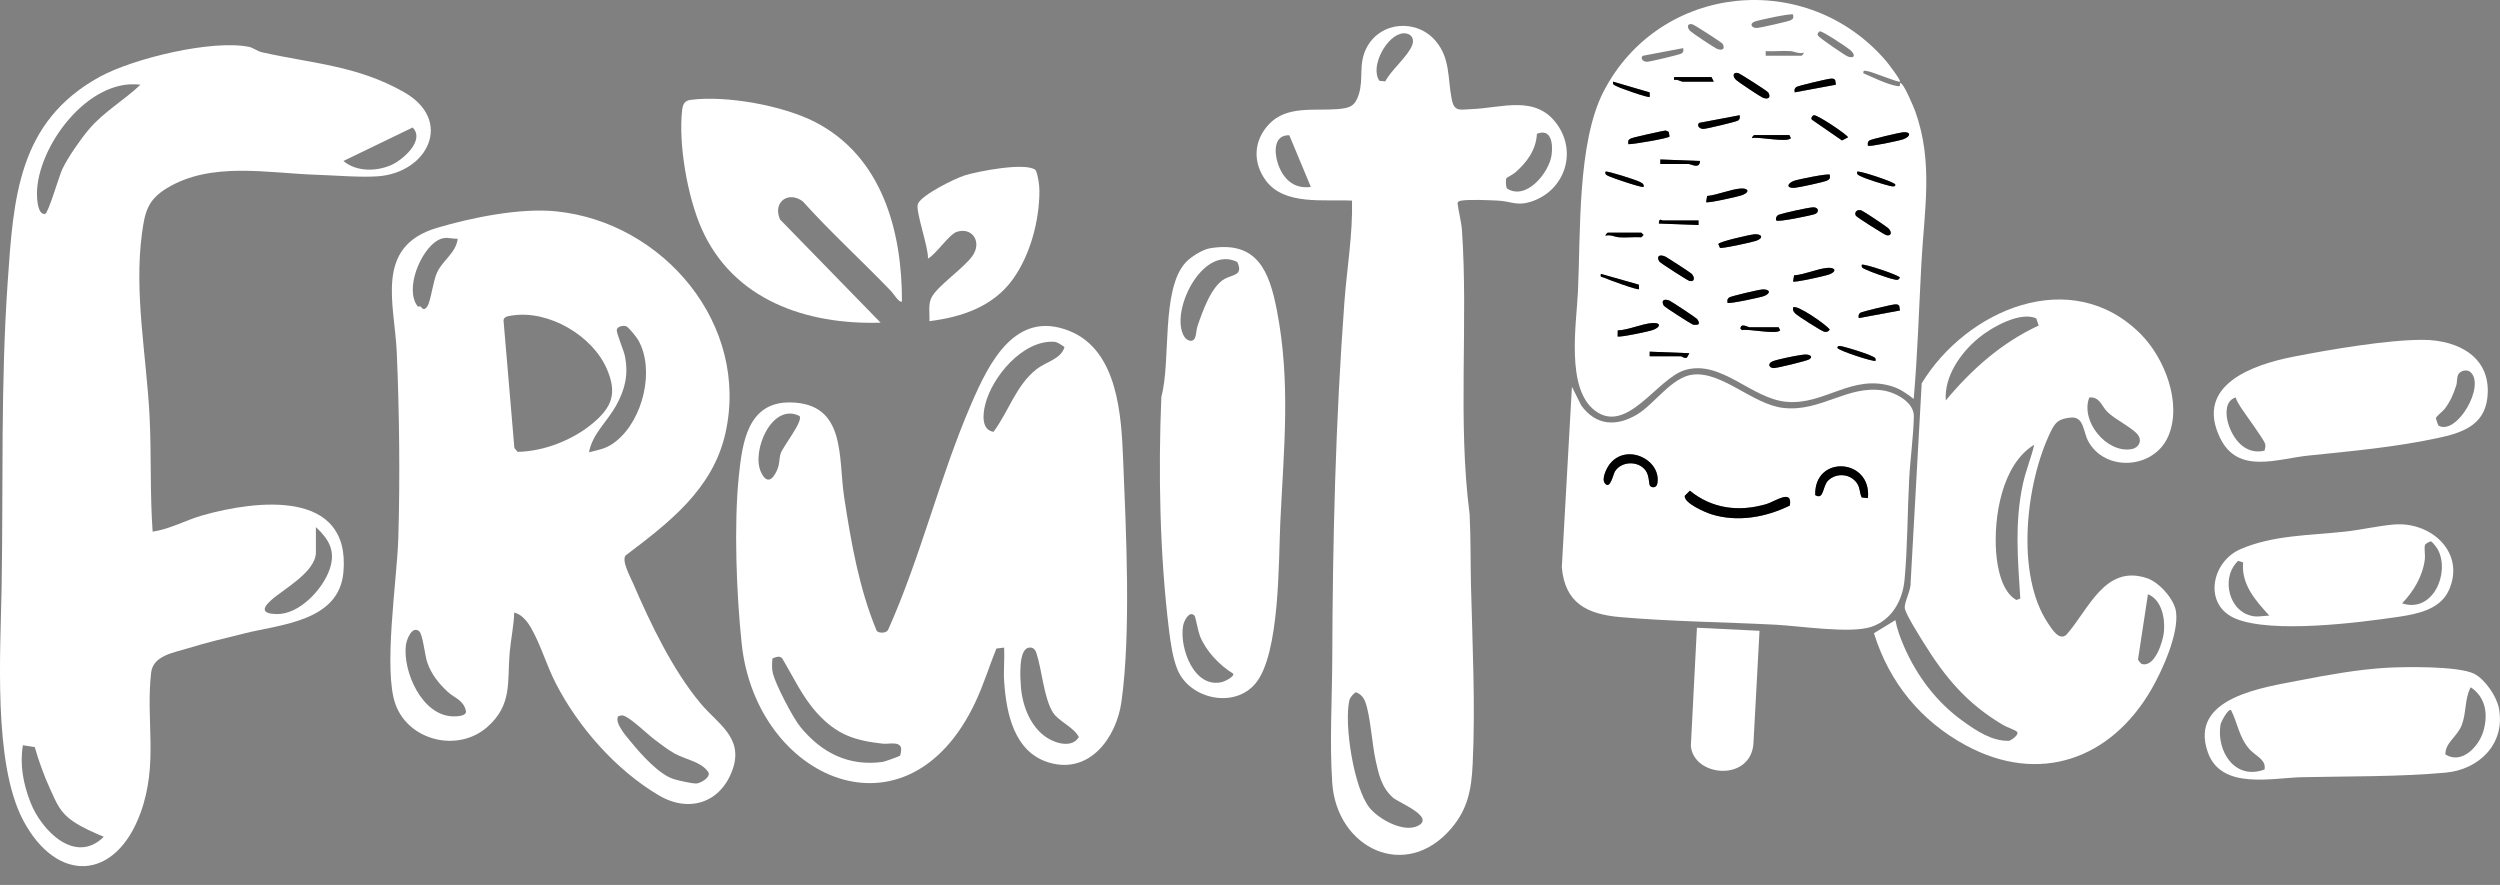 <svg xmlns="http://www.w3.org/2000/svg" width="113" height="40" viewBox="0 0 113 40" fill="none"><rect x="0" y="0" width="113" height="40" fill="#808080" stroke="none"/><path d="M6.899 24.031C7.695 23.913 8.393 23.51 9.16 23.292C11.582 22.606 15.855 22.088 15.523 25.861C15.327 28.09 12.698 28.216 11.05 28.629C10.194 28.843 9.327 29.044 8.485 29.306C7.862 29.5 6.918 29.626 6.83 30.409C6.582 32.598 7.167 34.516 6.348 36.754C5.223 39.827 2.571 39.95 1.05 37.083C-0.317 34.508 0.024 29.47 0.073 26.55C0.15 21.932 0.028 17.377 0.347 12.759C0.609 8.958 0.805 5.506 4.507 3.472C6.02 2.642 9.589 1.776 11.264 2.12C11.434 2.155 11.628 2.314 11.848 2.364C14.124 2.875 16.138 2.959 18.257 4.162C20.513 5.443 19.341 7.808 17.076 7.969C16.269 8.026 15.155 7.927 14.311 7.9C12.09 7.828 9.551 7.286 7.543 8.506C6.668 9.037 6.545 9.597 6.417 10.552C6.053 13.258 6.624 16.101 6.761 18.826C6.847 20.558 6.775 22.302 6.899 24.031H6.899ZM6.347 3.83C3.986 3.518 1.673 6.635 1.671 8.759C1.671 9.006 1.706 9.722 2.039 9.668C2.183 9.645 2.674 7.943 2.817 7.644C3.071 7.114 3.622 6.319 4.004 5.865C4.697 5.04 5.574 4.566 6.347 3.83V3.83ZM15.521 7.277C16.107 7.766 16.994 7.759 17.675 7.464C18.192 7.241 19.229 6.349 18.651 5.763L15.521 7.277ZM14.279 23.824V24.962C14.279 25.855 12.804 26.631 12.247 27.136C11.787 27.552 11.9 27.75 12.524 27.756C13.541 27.766 14.598 26.627 14.903 25.723C15.18 24.9 14.873 24.386 14.279 23.824H14.279ZM1.571 33.77L1.035 33.684C0.887 34.575 1.053 35.436 1.379 36.271C1.87 37.53 3.401 39.104 4.691 37.822C4.25 37.64 3.726 37.409 3.333 37.145C2.712 36.729 2.566 36.318 2.265 35.661C1.985 35.051 1.757 34.414 1.571 33.77L1.571 33.77Z" fill="white"></path><path d="M23.243 27.685C23.224 28.298 23.088 28.905 23.036 29.513C22.924 30.824 23.163 31.854 22.033 32.854C20.705 34.03 18.478 33.487 17.878 31.841C17.312 30.29 17.946 26.197 18.003 24.344C18.085 21.678 18.05 18.594 17.934 15.927C17.839 13.736 16.903 11.146 19.749 10.3C21.325 9.832 23.515 9.388 25.138 9.553C29.993 10.046 33.906 14.68 32.783 19.606C32.209 22.123 30.226 23.633 28.279 25.105C28.081 25.337 28.494 26.083 28.61 26.353C29.388 28.161 30.398 30.275 31.66 31.786C32.436 32.716 33.613 33.332 33.119 34.765C32.596 36.284 31.151 36.764 29.773 35.947C27.844 34.803 26.141 32.874 25.117 30.879C24.709 30.085 24.431 29.115 23.988 28.354C23.823 28.072 23.576 27.77 23.243 27.686L23.243 27.685ZM20.69 10.793C20.319 10.79 20.116 10.666 19.769 10.872C19.002 11.329 18.293 13.053 18.865 13.83C18.906 13.886 18.977 13.835 19.017 13.856C19.035 13.865 19.148 14.113 19.315 13.848C19.48 13.589 19.569 12.711 19.759 12.309C20.024 11.75 20.604 11.44 20.689 10.793L20.69 10.793ZM23.398 20.424C24.602 20.4 25.913 19.884 26.83 19.102C27.671 18.384 27.892 17.767 27.439 16.698C26.794 15.172 24.803 14.007 23.157 14.259C23.003 14.282 22.767 14.302 22.759 14.481L23.25 20.251L23.398 20.424ZM26.622 20.445C27.151 20.304 27.424 20.286 27.864 19.929C29.059 18.961 29.619 16.723 28.844 15.363C28.774 15.242 28.415 14.789 28.301 14.746C28.18 14.7 27.909 14.749 27.879 14.903C27.851 15.048 28.196 15.835 28.247 16.098C28.411 16.938 28.256 17.591 27.85 18.329C27.454 19.048 26.776 19.607 26.622 20.445V20.445ZM18.947 28.531C18.622 28.265 18.375 28.911 18.345 29.167C18.206 30.366 19.073 32.328 20.448 32.378C20.63 32.385 21.124 32.381 21.057 32.116C20.935 31.634 20.555 31.561 20.24 31.272C19.83 30.896 19.488 30.465 19.308 29.929C19.209 29.633 19.106 28.662 18.947 28.531ZM27.94 32.38C27.758 32.686 28.366 33.346 28.555 33.578C28.989 34.111 29.792 35.001 30.44 35.211C30.634 35.274 31.307 35.428 31.485 35.413C31.683 35.397 32.161 35.113 32.007 34.888C31.686 34.423 30.99 34.335 30.49 34.058C30.196 33.894 29.869 33.639 29.595 33.435C29.278 33.2 28.449 32.387 28.148 32.339C28.076 32.327 28.005 32.357 27.939 32.38H27.94Z" fill="white"></path><path d="M85.879 3.691C85.823 3.741 84.663 3.263 84.448 3.225C84.351 3.207 84.193 3.141 84.224 3.311C84.661 3.497 85.268 3.802 85.724 3.886C85.863 3.912 85.888 3.912 85.88 3.761C86.016 3.654 86.529 4.92 86.57 5.035C87.401 7.347 86.971 9.553 86.845 11.931C86.737 13.966 86.676 16.004 86.499 18.033C86.202 17.799 85.885 17.575 85.518 17.462C83.691 16.895 82.473 18.318 80.748 18.162C79.163 18.019 77.814 16.262 76.184 16.719C74.914 17.076 73.545 19.676 72.082 18.552C70.769 17.543 71.256 14.628 71.324 13.171C71.448 10.521 71.287 6.437 72.486 4.128C75.023 -0.764 81.68 -1.42 85.256 2.763C85.33 2.849 85.936 3.639 85.879 3.691V3.691ZM81.05 0.658C80.976 0.588 79.528 0.899 79.325 0.971C79.053 1.066 79.167 1.272 79.409 1.264C79.545 1.26 80.83 0.971 80.932 0.918C81.072 0.846 81.063 0.806 81.05 0.658H81.05ZM77.863 1.982C77.823 1.911 76.58 1.121 76.502 1.1C76.273 1.036 76.22 1.229 76.403 1.407C76.493 1.495 77.494 2.161 77.605 2.206C77.845 2.303 77.993 2.217 77.863 1.982V1.982ZM82.259 1.416C82.207 1.429 82.101 1.561 82.187 1.624C82.229 1.705 83.407 2.517 83.531 2.558C83.85 2.662 83.873 2.466 83.625 2.255C83.478 2.129 82.361 1.39 82.259 1.416ZM76.084 2.175L74.266 2.519C74.131 2.593 74.231 2.802 74.454 2.793C74.592 2.787 75.951 2.465 76.013 2.414C76.108 2.335 76.091 2.287 76.083 2.175H76.084ZM80.947 2.312C80.575 2.283 80.182 2.333 79.809 2.312V2.519H81.43C81.442 2.519 81.538 2.426 81.533 2.382C81.328 2.448 81.091 2.323 80.947 2.312ZM79.932 4.188C79.893 4.117 78.65 3.328 78.572 3.306C78.343 3.242 78.289 3.435 78.473 3.613C78.563 3.701 79.564 4.367 79.674 4.412C79.915 4.509 80.062 4.424 79.932 4.188V4.188ZM77.464 3.691L77.36 3.484H75.67V3.622C75.799 3.564 75.987 3.691 76.05 3.691H77.464ZM82.981 3.828L82.95 3.619C82.894 3.547 82.831 3.552 82.75 3.556C82.61 3.562 81.252 3.883 81.191 3.935C81.096 4.014 81.113 4.062 81.12 4.174L82.982 3.828L82.981 3.828ZM74.565 4.177L72.912 3.691C72.882 3.843 72.985 3.847 73.081 3.901C73.225 3.982 74.513 4.437 74.566 4.38L74.565 4.177V4.177ZM78.636 5.208L76.818 5.552C76.683 5.627 76.783 5.836 77.006 5.826C77.144 5.82 78.503 5.499 78.565 5.447C78.66 5.368 78.643 5.32 78.635 5.208H78.636ZM81.985 5.209C81.929 5.223 81.826 5.351 81.911 5.416L83.261 6.349L83.533 6.208C83.534 6.115 82.136 5.17 81.985 5.209ZM75.463 6.172L75.431 5.964L75.298 5.901C75.217 5.895 73.801 6.215 73.719 6.257C73.579 6.329 73.588 6.369 73.601 6.518C73.824 6.527 75.411 6.252 75.463 6.172ZM84.431 6.587C84.491 6.645 85.853 6.361 86.033 6.293C86.398 6.155 86.372 5.939 86.001 5.981C85.836 5.999 84.561 6.298 84.502 6.348C84.407 6.426 84.424 6.474 84.431 6.587H84.431ZM80.878 6.104H79.291C79.28 6.104 79.183 6.197 79.188 6.241C79.498 6.168 80.793 6.46 80.948 6.242L80.878 6.104V6.104ZM75.049 7.414H76.326C76.456 7.414 76.821 7.658 76.843 7.277L75.049 7.208V7.414H75.049ZM74.29 8.448C74.317 8.293 74.191 8.262 74.084 8.207C73.925 8.126 72.628 7.708 72.567 7.759C72.539 7.906 72.635 7.92 72.734 7.97C72.874 8.04 74.229 8.501 74.29 8.448ZM83.948 7.76C83.92 7.906 84.016 7.92 84.116 7.97C84.363 8.095 85.123 8.331 85.412 8.4C85.486 8.418 85.678 8.473 85.671 8.345C85.664 8.235 84.023 7.696 83.948 7.76ZM82.706 7.897C82.634 7.83 81.273 8.106 81.087 8.175C80.772 8.29 80.727 8.522 81.121 8.488C81.315 8.471 82.452 8.228 82.588 8.158C82.723 8.088 82.719 8.045 82.706 7.897ZM77.119 9.138C77.177 9.198 78.592 8.881 78.76 8.814C79.117 8.673 79.011 8.497 78.68 8.521C78.233 8.554 77.631 8.814 77.162 8.859L77.118 9.138H77.119ZM80.292 9.965C80.351 10.053 81.839 9.744 82.036 9.675C82.233 9.606 82.219 9.357 81.946 9.372C81.707 9.385 80.648 9.621 80.41 9.704C80.292 9.745 80.244 9.894 80.292 9.965ZM83.887 9.751C83.927 9.822 85.176 10.605 85.254 10.626C85.483 10.691 85.536 10.497 85.353 10.319C85.267 10.236 84.255 9.56 84.152 9.519C83.945 9.435 83.797 9.596 83.886 9.751H83.887ZM76.774 9.965H75.153C75.104 9.965 74.984 9.83 74.981 10.103L76.774 10.172V9.965H76.774ZM73.153 10.724C73.49 10.75 73.847 10.705 74.187 10.724L74.289 10.62L74.187 10.517H72.67C72.658 10.517 72.561 10.609 72.566 10.654C72.772 10.587 73.008 10.712 73.153 10.723V10.724ZM77.744 11.202C77.809 11.254 79.21 10.946 79.383 10.884C79.736 10.757 79.638 10.568 79.302 10.591C79.116 10.603 77.675 10.929 77.672 11.034L77.744 11.202V11.202ZM74.995 11.813C75.035 11.883 76.278 12.673 76.356 12.695C76.593 12.761 76.624 12.553 76.465 12.377C76.416 12.324 75.336 11.623 75.253 11.589C75.013 11.492 74.865 11.577 74.995 11.813ZM84.155 11.965C84.127 12.112 84.223 12.126 84.323 12.176C84.536 12.283 85.371 12.581 85.6 12.624C85.734 12.65 85.782 12.69 85.877 12.551C85.872 12.441 84.23 11.902 84.155 11.966V11.965ZM81.05 12.723C81.108 12.783 82.524 12.466 82.692 12.399C83.048 12.259 82.944 12.082 82.611 12.107C82.157 12.14 81.573 12.414 81.094 12.445L81.05 12.723H81.05ZM74.078 12.868L72.36 12.379C72.326 12.559 72.394 12.5 72.497 12.548C72.664 12.626 74.026 13.129 74.083 13.068L74.078 12.868ZM78.085 13.688C78.145 13.747 79.574 13.445 79.741 13.379C80.058 13.254 80.008 13.062 79.657 13.084C79.495 13.094 78.229 13.389 78.156 13.449C78.061 13.527 78.078 13.577 78.085 13.688V13.688ZM76.773 14.653C76.819 14.588 76.76 14.479 76.703 14.414C76.654 14.358 75.547 13.624 75.46 13.588C75.219 13.491 75.072 13.577 75.202 13.812C75.24 13.881 76.445 14.645 76.52 14.672C76.587 14.696 76.756 14.678 76.773 14.653V14.653ZM85.879 14.033L85.847 13.824C85.792 13.752 85.728 13.756 85.646 13.76C85.506 13.766 84.149 14.087 84.088 14.139C83.993 14.218 84.01 14.266 84.017 14.378L85.879 14.033V14.033ZM81.051 13.896C81.026 14.036 81.066 14.079 81.153 14.173C81.246 14.274 82.37 14.991 82.468 14.998C82.59 15.006 82.631 14.996 82.704 14.895C82.546 14.673 81.207 13.745 81.051 13.896V13.896ZM73.118 15.205C73.175 15.264 74.542 14.979 74.72 14.911C75.065 14.781 75.087 14.576 74.69 14.601C74.211 14.631 73.623 14.914 73.122 14.934L73.117 15.205L73.118 15.205ZM80.395 14.792H79.085C79.003 14.792 78.68 14.574 78.67 14.861L78.749 14.92C79.051 14.851 80.318 15.137 80.465 14.93L80.395 14.791V14.792ZM84.775 16.308C84.803 16.162 84.706 16.148 84.607 16.098C84.36 15.973 83.6 15.737 83.311 15.668C83.236 15.65 83.044 15.595 83.052 15.723C83.059 15.833 84.7 16.372 84.775 16.308ZM74.567 16.102H75.981C76.02 16.102 76.109 16.207 76.246 16.165L76.36 15.964L74.566 15.895V16.102H74.567ZM81.378 16.051C81.117 16.087 80.364 16.24 80.138 16.327C79.877 16.426 79.961 16.631 80.173 16.637C80.314 16.64 81.674 16.312 81.777 16.242C81.851 16.191 81.912 16.133 81.811 16.066C81.681 15.994 81.516 16.032 81.378 16.051Z" fill="white"></path><path d="M45.389 29.271L45.036 29.314C44.714 30.116 44.458 30.948 44.09 31.732C41.023 38.265 34.177 35.242 33.525 29.099C33.288 26.868 33.167 23.738 33.395 21.524C33.552 19.996 33.799 18.148 35.746 18.19C38.259 18.245 37.882 20.676 38.156 22.471C38.466 24.506 38.834 26.615 39.627 28.514C39.728 28.634 40.061 28.625 40.14 28.473C41.627 25.154 42.462 21.58 43.907 18.242C44.702 16.406 45.894 13.967 48.353 14.965C50.535 15.851 50.685 18.805 50.765 20.759C50.898 23.992 51.127 28.565 50.691 31.711C50.465 33.342 49.246 35.023 47.402 34.464C45.837 33.989 45.489 32.244 45.389 30.822C45.353 30.315 45.413 29.781 45.388 29.271L45.389 29.271ZM47.632 15.447C46.215 15.379 44.83 17.044 44.526 18.308C44.425 18.724 44.352 19.428 44.906 19.52C45.588 18.603 45.92 17.426 46.843 16.694C47.284 16.344 47.949 16.243 48.117 15.688C47.972 15.594 47.811 15.455 47.632 15.447ZM36.138 18.803C34.895 18.178 33.955 20.383 34.394 21.335C34.646 21.884 34.916 21.715 35.123 21.251C35.253 20.96 35.207 20.766 35.281 20.513C35.375 20.189 36.318 19.045 36.138 18.803ZM46.472 29.282C46.029 29.404 46.116 30.652 46.144 31.033C46.207 31.881 46.565 32.84 47.297 33.328C47.71 33.604 48.462 33.828 48.764 33.312C48.518 32.85 47.843 32.602 47.593 32.204C47.178 31.543 47.098 30.271 46.842 29.508C46.782 29.334 46.664 29.229 46.472 29.282ZM40.685 34.154C40.708 34.127 40.742 33.868 40.73 33.814C40.664 33.494 40.165 33.643 39.906 33.615C38.615 33.471 37.825 33.206 36.938 32.238C36.267 31.505 35.858 30.597 35.353 29.754C35.235 29.624 35.055 29.703 34.914 29.765C34.895 29.99 34.88 30.224 34.936 30.447C35.065 30.951 35.838 32.443 36.179 32.859C37.136 34.025 38.353 34.65 39.899 34.438C39.987 34.425 40.658 34.186 40.685 34.155L40.685 34.154Z" fill="white"></path><path d="M61.113 9.069C59.862 9 58.063 9.3 57.221 8.167C56.616 7.352 56.657 6.363 57.352 5.62C58.154 4.761 59.395 5.017 60.456 4.932C61.016 4.886 61.255 4.802 61.424 4.244C61.638 3.536 61.395 2.891 61.764 2.171C62.386 0.954 64.046 0.838 64.904 1.866C65.556 2.647 65.435 3.555 65.614 4.466C65.731 5.068 65.969 4.954 66.526 4.932C67.901 4.876 69.424 4.273 70.385 5.626C71.283 6.89 70.727 8.559 69.299 9.082C68.581 9.345 68.339 9.1 67.702 9.067C67.303 9.047 66.398 9.008 66.044 9.069C65.969 9.083 65.908 9.097 65.88 9.178C65.926 9.579 66.054 10.013 66.081 10.411C66.369 14.613 65.881 19.02 66.426 23.235C66.482 24.317 66.463 25.399 66.489 26.482C66.555 29.136 66.692 31.888 66.564 34.549C66.509 35.68 66.347 36.565 65.597 37.444C63.539 39.856 60.412 38.35 60.216 35.373C60.093 33.512 60.211 31.642 60.218 29.791C60.238 24.378 60.366 19.053 60.767 13.654C60.881 12.129 61.146 10.606 61.112 9.068L61.113 9.069ZM62.614 3.68C62.874 3.165 63.644 2.545 63.834 2.033C63.951 1.719 63.753 1.489 63.434 1.505C62.709 1.543 61.896 3.009 62.351 3.653L62.614 3.679V3.68ZM68.094 8.049C68.048 8.128 68.064 8.433 68.113 8.519C68.992 9.085 70.018 7.797 70.13 7.017C70.201 6.522 70.129 5.784 69.47 6.048C69.427 6.782 69.022 7.328 68.493 7.794C68.403 7.874 68.106 8.028 68.094 8.049H68.094ZM58.277 6.114C57.569 6.09 57.584 6.877 57.768 7.414C58.002 8.095 58.487 8.554 59.25 8.449L58.277 6.114H58.277ZM61.284 31.288C61.159 31.369 61.022 31.517 60.989 31.665C60.748 32.746 61.193 35.636 61.905 36.512C62.327 37.032 63.449 37.658 64.098 37.323C64.874 36.922 63.217 36.276 62.974 36.063C62.449 35.603 62.324 35.023 62.18 34.375C62.017 33.639 61.944 32.37 61.715 31.737C61.636 31.519 61.504 31.37 61.284 31.288V31.288Z" fill="white"></path><path d="M96.753 15.092C97.841 16.18 98.642 18.228 98.008 19.712C97.367 21.213 95.129 21.355 94.375 19.917C94.161 19.508 94.193 18.807 93.59 18.875C93.063 18.935 92.912 19.062 92.696 19.503C91.565 21.814 91.085 25.981 92.582 28.19C92.741 28.424 93.073 28.982 93.399 28.693C94.406 27.562 95.136 25.489 97.051 26.136C97.594 26.32 98.282 27.081 98.357 27.657C98.487 28.649 97.741 30.295 97.246 31.153C95.422 34.316 92.186 35.486 88.867 33.696C86.817 32.589 85.394 30.847 84.703 28.621L85.671 28.03C85.744 28.427 85.894 28.831 86.053 29.2C86.638 30.552 87.529 31.738 88.726 32.596C89.338 33.035 90.031 33.505 90.812 33.485C90.855 33.484 91.332 33.2 91.148 33.059C91.046 32.98 90.708 32.868 90.548 32.774C88.92 31.814 87.939 30.647 86.954 29.059C86.768 28.761 86.142 27.77 86.097 27.496C86.055 27.25 86.389 26.65 86.36 26.34L86.861 17.326C88.879 14.006 93.615 11.956 96.753 15.092L96.753 15.092ZM92.148 14.716L92.041 14.393C91.312 14.055 90 14.807 89.433 15.276C88.622 15.947 87.877 16.998 87.948 18.101C89.116 16.697 90.475 15.487 92.147 14.715L92.148 14.716ZM96.618 19.638C96.367 19.326 95.593 18.955 95.257 18.622C94.992 18.359 94.911 17.923 94.436 17.966C94.022 19.034 95.213 20.481 96.325 20.304C96.668 20.249 96.851 19.928 96.618 19.638ZM91.318 27.054C91.206 25.297 91.057 23.639 91.431 21.893C91.562 21.28 91.805 20.708 91.948 20.101C90.479 20.997 90.11 23.38 90.225 24.961C90.277 25.666 90.484 26.765 91.143 27.12L91.318 27.055V27.054ZM96.796 30.008C97.398 30.199 97.77 28.995 97.811 28.547C97.866 27.939 97.707 27.11 97.087 26.859L96.64 29.798C96.632 29.842 96.783 30.004 96.796 30.008Z" fill="white"></path><path d="M71.051 17.481L71.475 18.331C72.14 19.243 73.063 19.291 73.995 18.735C74.787 18.263 75.57 17.028 76.533 16.93C77.857 16.794 79.231 18.284 80.611 18.439C82.306 18.629 83.5 17.393 85.125 17.65C85.684 17.738 86.521 18.18 86.506 18.826C86.485 19.76 86.344 20.718 86.295 21.653C86.216 23.142 86.223 24.727 86.086 26.202C85.999 27.144 85.508 28.034 84.568 28.338C83.619 28.645 81.355 28.294 80.258 28.237C77.941 28.118 75.522 28.093 73.224 27.892C71.737 27.761 70.734 27.263 70.594 25.639L71.051 17.481V17.481ZM74.58 21.949C74.646 22.051 74.872 22.074 74.913 21.859C75.115 20.774 73.492 19.991 72.745 21.002C72.615 21.177 72.395 21.628 72.532 21.827C72.773 22.18 72.919 21.44 72.992 21.318C73.282 20.833 74.071 20.815 74.393 21.276C74.555 21.509 74.527 21.867 74.58 21.949ZM84.431 22.514C84.612 20.713 81.995 20.536 82.05 22.378C82.453 22.615 82.37 21.975 82.635 21.718C83.016 21.349 83.663 21.41 83.949 21.859C84.088 22.077 84.047 22.27 84.151 22.484L84.432 22.514H84.431ZM80.902 22.849C81.033 22.077 80.227 22.673 79.841 22.786C78.605 23.145 77.395 23.004 76.383 22.179L76.151 22.414C76.119 22.748 77.091 23.165 77.381 23.253C78.556 23.61 79.821 23.381 80.903 22.849H80.902Z" fill="white"></path><path d="M54.682 11.223C56.83 10.861 57.372 12.263 57.714 14.021C58.349 17.288 58.026 20.305 57.871 23.58C57.788 25.338 57.86 29.53 56.758 30.88C55.807 32.044 53.797 31.606 53.232 30.291C53.011 29.774 52.908 29.04 52.839 28.478C52.422 25.071 52.349 21.351 52.494 17.93C52.937 16.327 52.468 13.079 53.595 11.86C53.824 11.612 54.352 11.279 54.683 11.223H54.682ZM55.926 11.843C54.333 11.042 52.836 14.146 53.538 15.23C53.647 15.399 53.902 15.485 53.998 15.301C54.08 15.143 54.068 14.911 54.128 14.736C54.353 14.083 54.749 12.928 55.368 12.598C55.727 12.406 56.208 12.451 55.925 11.843L55.926 11.843ZM53.999 27.836C53.757 27.567 53.512 28.071 53.475 28.288C53.304 29.3 53.98 31.154 55.255 30.824C55.349 30.8 55.826 30.573 55.735 30.445C55.121 30.073 54.504 29.423 54.234 28.738C54.163 28.557 54.03 27.871 53.999 27.836Z" fill="white"></path><path d="M40.768 13.619C40.667 13.732 40.352 13.236 40.287 13.169C38.971 11.798 37.559 10.517 36.286 9.102C35.619 8.606 34.913 9.155 35.259 9.922L39.803 14.584C36.446 14.688 33.122 13.557 31.7 10.307C31.074 8.876 30.656 6.513 30.834 4.964C30.864 4.711 30.945 4.55 31.212 4.515C32.823 4.302 35.388 4.769 36.84 5.515C39.861 7.066 40.776 10.428 40.768 13.619H40.768Z" fill="white"></path><path d="M107.798 30.188C108.668 30.134 111.118 30.096 111.835 30.456C112.329 30.705 112.856 31.489 112.954 32.026C113.247 33.624 112.055 34.788 110.536 34.924C108.39 35.116 106.191 35.083 104.05 35.129C102.691 35.158 100.403 35.717 99.796 34.009C98.91 31.512 102.334 31.07 104.005 30.741C105.209 30.504 106.576 30.265 107.798 30.188ZM111.675 31.064C111.392 31.608 111.491 32.191 111.273 32.766C111.067 33.309 110.524 33.56 110.531 34.1C111.282 34.572 112.049 33.73 112.248 33.051C112.469 32.3 112.362 31.518 111.675 31.064ZM100.844 32.099C100.719 32.004 100.385 32.635 100.366 32.757C100.174 33.95 101.015 35.285 102.356 34.781C102.449 34.334 101.94 34.168 101.671 33.858C101.194 33.308 101.159 32.72 100.844 32.099Z" fill="white"></path><path d="M109.526 15.361C111.137 15.369 112.641 16.163 112.428 17.99C112.28 19.253 111.242 19.574 110.172 19.803C108.248 20.215 106.291 20.39 104.339 20.592C102.916 20.739 101.158 21.454 100.352 19.803C99.175 17.392 101.849 16.479 103.662 16.123C105.29 15.804 107.911 15.354 109.526 15.361ZM111.656 16.812C111.511 16.69 111.233 16.747 111.13 16.9C111.032 17.043 111.075 17.255 111.024 17.414C110.896 17.815 110.757 18.141 110.502 18.479C110.418 18.59 110.116 18.818 110.1 18.904C110.097 18.922 110.206 19.232 110.222 19.24C111.051 19.696 112.368 17.415 111.656 16.812ZM101.053 17.964C100.582 18.107 100.589 18.695 100.705 19.105C100.918 19.85 101.487 20.577 102.358 20.37C102.377 20.262 102.42 20.165 102.381 20.052C102.304 19.827 101.502 18.745 101.301 18.44C101.208 18.298 101.102 18.126 101.052 17.963L101.053 17.964Z" fill="white"></path><path d="M108.215 23.707C109.89 23.569 111.445 24.974 110.694 26.667C110.3 27.554 109.266 27.753 108.392 27.883C106.559 28.154 102.732 28.634 101.077 27.974C99.568 27.372 99.939 25.403 101.264 24.825C102.737 24.183 104.418 24.201 105.987 24.03C106.715 23.951 107.501 23.766 108.215 23.707ZM108.574 27.271C109.957 27.728 110.746 25.916 110.199 24.854C110.151 24.762 109.963 24.508 109.884 24.475C109.834 24.454 109.619 24.587 109.608 24.632C109.566 24.794 109.628 25.088 109.6 25.298C109.501 26.052 109.093 26.734 108.574 27.271H108.574ZM101.391 25.421L101.167 25.35C100.446 25.998 100.659 27.389 101.559 27.768C101.948 27.931 102.173 27.844 102.573 27.823C101.953 27.151 101.294 26.41 101.39 25.421L101.391 25.421Z" fill="white"></path><path d="M42.01 14.517C42.032 14.158 41.935 13.746 42.119 13.419C42.411 12.899 43.534 12.14 43.941 11.586C44.406 10.953 43.959 10.251 43.248 10.479C42.898 10.592 42.315 11.488 41.942 11.69C41.987 11.22 41.358 9.508 41.491 9.21C41.674 8.802 43.144 8.075 43.596 7.931C44.181 7.745 46.368 7.318 46.809 7.686C46.916 7.9 46.982 8.364 46.982 8.621C46.982 9.963 46.575 11.511 45.791 12.608C44.899 13.856 43.485 14.33 42.01 14.517V14.517Z" fill="white"></path><path d="M79.53 28.512L79.253 33.648C79.084 35.346 76.554 35.108 76.426 33.718L76.701 28.374L79.53 28.512Z" fill="white"></path><path d="M74.994 11.812C74.864 11.577 75.011 11.491 75.251 11.588C75.335 11.622 76.414 12.323 76.463 12.377C76.623 12.553 76.592 12.761 76.354 12.694C76.276 12.672 75.033 11.883 74.994 11.812Z" fill="black"></path><path d="M81.05 13.896C81.207 13.745 82.545 14.673 82.704 14.896C82.631 14.996 82.589 15.006 82.468 14.998C82.37 14.991 81.245 14.274 81.152 14.173C81.066 14.079 81.026 14.036 81.05 13.896V13.896Z" fill="black"></path><path d="M81.981 5.208C82.132 5.169 83.531 6.115 83.529 6.207L83.257 6.348L81.907 5.416C81.822 5.351 81.925 5.222 81.981 5.208Z" fill="black"></path><path d="M82.981 3.828L81.119 4.174C81.112 4.062 81.095 4.014 81.19 3.935C81.252 3.883 82.609 3.562 82.749 3.555C82.831 3.552 82.894 3.547 82.95 3.619L82.981 3.828L82.981 3.828Z" fill="black"></path><path d="M73.117 15.206L73.122 14.935C73.623 14.916 74.21 14.632 74.69 14.602C75.087 14.576 75.065 14.782 74.72 14.912C74.542 14.98 73.174 15.265 73.118 15.206L73.117 15.206Z" fill="black"></path><path d="M77.741 11.201L77.668 11.033C77.672 10.928 79.112 10.602 79.298 10.59C79.635 10.567 79.732 10.755 79.379 10.883C79.207 10.945 77.806 11.253 77.741 11.201V11.201Z" fill="black"></path><path d="M80.292 9.964C80.244 9.893 80.292 9.745 80.409 9.704C80.648 9.62 81.706 9.385 81.946 9.372C82.219 9.357 82.229 9.607 82.036 9.675C81.842 9.743 80.351 10.052 80.292 9.964Z" fill="black"></path><path d="M77.117 9.137L77.161 8.859C77.63 8.813 78.231 8.554 78.678 8.521C79.011 8.496 79.116 8.673 78.759 8.814C78.591 8.88 77.175 9.198 77.118 9.137H77.117Z" fill="black"></path><path d="M79.929 4.187C80.059 4.422 79.912 4.508 79.671 4.411C79.561 4.366 78.56 3.7 78.47 3.612C78.286 3.434 78.34 3.24 78.569 3.305C78.647 3.326 79.89 4.116 79.929 4.186V4.187Z" fill="black"></path><path d="M82.707 7.897C82.72 8.045 82.729 8.086 82.589 8.158C82.449 8.23 81.316 8.472 81.123 8.488C80.729 8.521 80.774 8.29 81.088 8.174C81.275 8.106 82.635 7.83 82.707 7.897Z" fill="black"></path><path d="M85.876 14.033L84.014 14.378C84.007 14.266 83.99 14.218 84.084 14.139C84.146 14.087 85.503 13.766 85.643 13.76C85.725 13.756 85.788 13.751 85.844 13.823L85.876 14.032V14.033Z" fill="black"></path><path d="M78.632 5.208C78.64 5.32 78.656 5.368 78.562 5.447C78.5 5.498 77.141 5.82 77.003 5.826C76.779 5.836 76.68 5.626 76.815 5.552L78.633 5.208H78.632Z" fill="black"></path><path d="M75.462 6.172C75.411 6.252 73.823 6.526 73.601 6.517C73.588 6.37 73.579 6.329 73.719 6.257C73.8 6.215 75.216 5.895 75.297 5.9L75.43 5.964L75.462 6.172Z" fill="black"></path><path d="M76.772 14.653C76.755 14.678 76.586 14.696 76.518 14.671C76.443 14.645 75.239 13.881 75.201 13.812C75.071 13.577 75.218 13.491 75.458 13.588C75.546 13.624 76.653 14.358 76.702 14.414C76.759 14.479 76.817 14.587 76.772 14.653V14.653Z" fill="black"></path><path d="M81.047 12.724L81.091 12.446C81.57 12.415 82.154 12.141 82.608 12.108C82.94 12.083 83.046 12.26 82.689 12.401C82.52 12.467 81.105 12.784 81.047 12.724H81.047Z" fill="black"></path><path d="M83.886 9.751C83.797 9.596 83.945 9.435 84.151 9.519C84.255 9.561 85.266 10.236 85.352 10.319C85.535 10.498 85.482 10.691 85.253 10.627C85.175 10.604 83.927 9.822 83.886 9.751H83.886Z" fill="black"></path><path d="M78.084 13.688C78.077 13.577 78.059 13.527 78.155 13.449C78.228 13.389 79.494 13.093 79.656 13.084C80.007 13.062 80.057 13.254 79.74 13.379C79.573 13.445 78.145 13.747 78.084 13.688V13.688Z" fill="black"></path><path d="M84.428 6.587C84.421 6.475 84.404 6.427 84.499 6.348C84.558 6.299 85.833 6 85.998 5.981C86.369 5.939 86.395 6.155 86.03 6.293C85.85 6.361 84.487 6.645 84.427 6.587H84.428Z" fill="black"></path><path d="M81.376 16.051C81.513 16.032 81.679 15.995 81.808 16.067C81.91 16.133 81.849 16.192 81.774 16.242C81.671 16.312 80.311 16.641 80.17 16.637C79.958 16.632 79.875 16.427 80.135 16.327C80.361 16.24 81.114 16.087 81.376 16.051Z" fill="black"></path><path d="M74.078 12.868L74.084 13.068C74.027 13.129 72.664 12.626 72.497 12.548C72.395 12.5 72.327 12.559 72.36 12.379L74.078 12.868Z" fill="black"></path><path d="M74.565 4.177L74.566 4.38C74.513 4.437 73.225 3.982 73.081 3.901C72.985 3.847 72.882 3.843 72.912 3.691L74.565 4.177V4.177Z" fill="black"></path><path d="M84.153 11.966C84.228 11.903 85.871 12.442 85.876 12.552C85.781 12.69 85.733 12.651 85.598 12.625C85.369 12.581 84.534 12.284 84.321 12.176C84.222 12.126 84.125 12.112 84.153 11.966V11.966Z" fill="black"></path><path d="M74.291 8.448C74.23 8.502 72.874 8.04 72.735 7.97C72.636 7.92 72.54 7.906 72.567 7.759C72.628 7.708 73.925 8.126 74.085 8.207C74.192 8.262 74.318 8.293 74.291 8.448Z" fill="black"></path><path d="M84.774 16.308C84.698 16.372 83.058 15.833 83.051 15.722C83.043 15.595 83.235 15.65 83.31 15.668C83.598 15.737 84.359 15.973 84.606 16.097C84.705 16.148 84.802 16.162 84.774 16.308Z" fill="black"></path><path d="M77.462 3.69H76.048C75.985 3.69 75.797 3.563 75.668 3.621V3.483H77.358L77.462 3.69Z" fill="black"></path><path d="M83.946 7.759C84.022 7.696 85.662 8.234 85.669 8.345C85.677 8.472 85.485 8.417 85.41 8.399C85.122 8.33 84.361 8.094 84.114 7.97C84.015 7.92 83.918 7.905 83.946 7.759Z" fill="black"></path><path d="M74.566 16.102V15.896L76.359 15.965L76.245 16.166C76.108 16.207 76.019 16.102 75.98 16.102H74.566Z" fill="black"></path><path d="M75.047 7.414V7.208L76.84 7.277C76.819 7.658 76.453 7.414 76.323 7.414H75.047Z" fill="black"></path><path d="M80.393 14.792L80.463 14.93C80.316 15.137 79.049 14.852 78.747 14.921L78.668 14.861C78.678 14.574 79.001 14.792 79.082 14.792H80.393V14.792Z" fill="black"></path><path d="M76.773 9.966V10.172L74.981 10.104C74.984 9.831 75.103 9.966 75.153 9.966H76.773Z" fill="black"></path><path d="M73.153 10.723C73.008 10.712 72.772 10.587 72.567 10.654C72.561 10.61 72.658 10.517 72.67 10.517H74.188L74.29 10.62L74.188 10.724C73.847 10.705 73.491 10.75 73.153 10.724V10.723Z" fill="black"></path><path d="M80.878 6.104L80.947 6.242C80.793 6.459 79.498 6.167 79.188 6.241C79.183 6.197 79.279 6.104 79.291 6.104H80.878V6.104Z" fill="black"></path><path d="M80.901 22.849C79.819 23.381 78.554 23.61 77.379 23.253C77.089 23.165 76.117 22.748 76.149 22.414L76.381 22.179C77.393 23.004 78.603 23.145 79.838 22.786C80.225 22.674 81.032 22.076 80.9 22.849H80.901Z" fill="black"></path><path d="M74.576 21.95C74.522 21.867 74.551 21.509 74.388 21.277C74.067 20.816 73.278 20.832 72.988 21.318C72.915 21.44 72.77 22.18 72.528 21.827C72.391 21.628 72.611 21.178 72.74 21.002C73.488 19.992 75.111 20.775 74.909 21.859C74.868 22.075 74.642 22.051 74.576 21.95Z" fill="black"></path><path d="M84.43 22.515L84.149 22.485C84.045 22.27 84.086 22.078 83.947 21.86C83.662 21.411 83.014 21.35 82.633 21.719C82.367 21.976 82.451 22.615 82.048 22.379C81.993 20.537 84.61 20.714 84.429 22.515H84.43Z" fill="black"></path></svg>